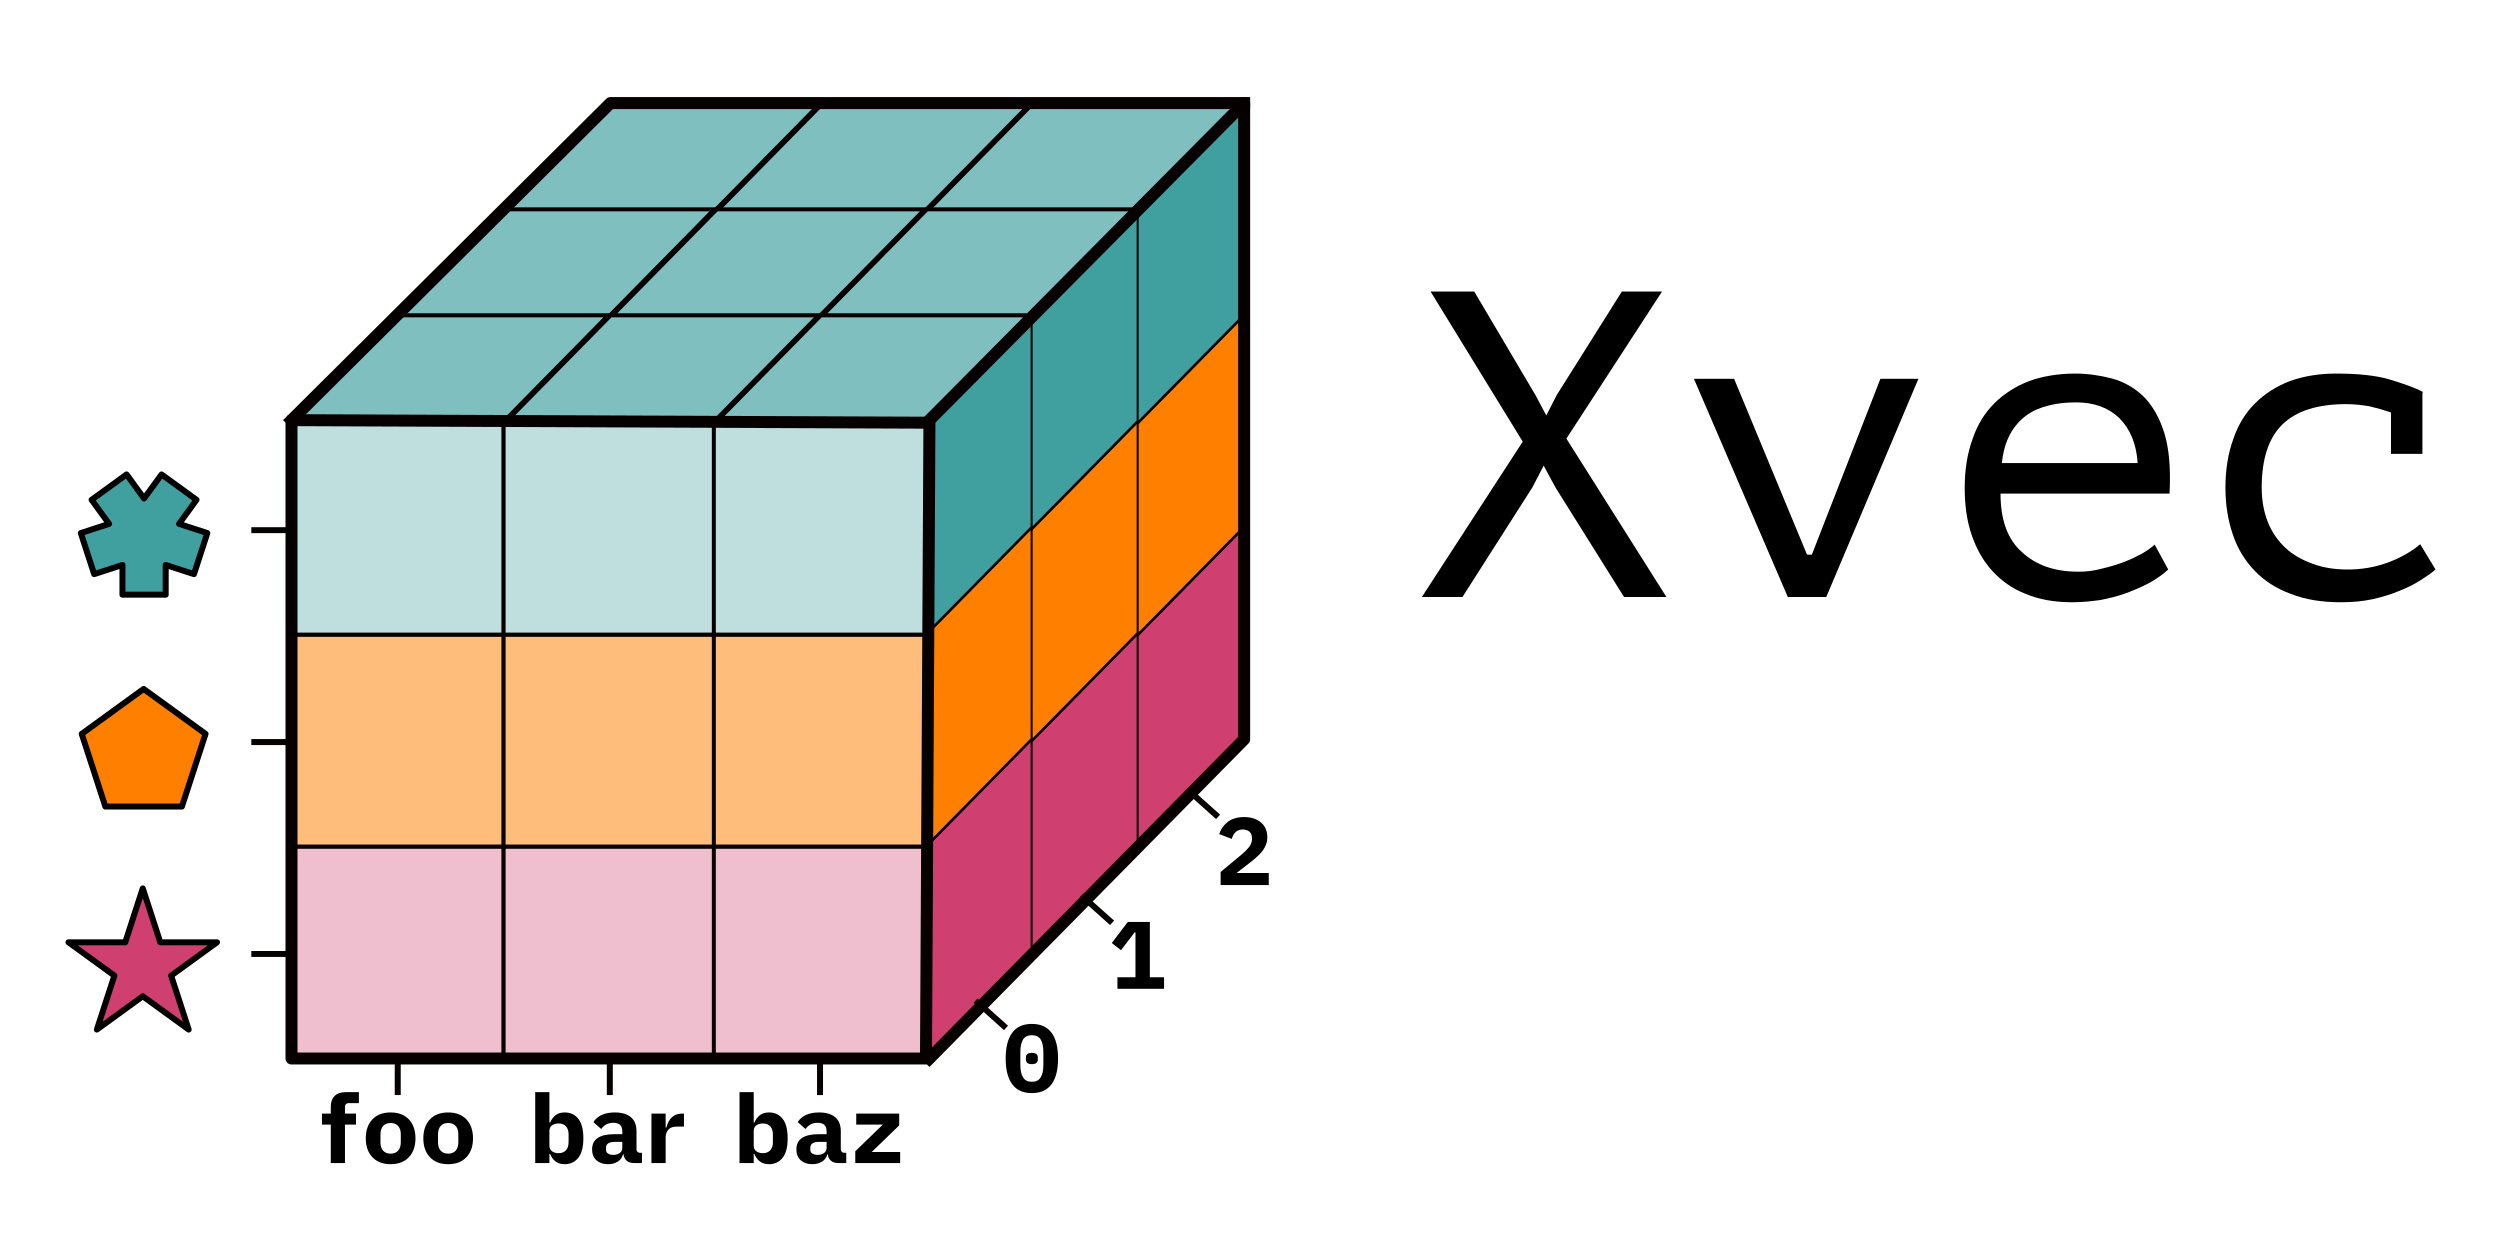 <?xml version="1.0" encoding="UTF-8" standalone="no"?>
<!DOCTYPE svg PUBLIC "-//W3C//DTD SVG 1.1//EN" "http://www.w3.org/Graphics/SVG/1.1/DTD/svg11.dtd">
<svg width="100%" height="100%" viewBox="0 0 626 310" version="1.1" xmlns="http://www.w3.org/2000/svg" xmlns:xlink="http://www.w3.org/1999/xlink" xml:space="preserve" xmlns:serif="http://www.serif.com/" style="fill-rule:evenodd;clip-rule:evenodd;stroke-linecap:square;stroke-linejoin:round;stroke-miterlimit:1.5;">
    <g transform="matrix(1,0,0,1,-651.985,0)">
        <g id="Artboard1" transform="matrix(1.021,0,0,1.017,226.935,-303.347)">
            <rect x="416.481" y="298.168" width="612.576" height="304.286" style="fill:none;"/>
            <g transform="matrix(0.98,0,-0.49,0.5,152.354,194.119)">
                <rect x="551.497" y="259.22" width="53.083" height="53.083" style="fill:rgb(127,191,191);stroke:rgb(6,0,0);stroke-width:1.98px;"/>
            </g>
            <g transform="matrix(0.98,0,-0.49,0.5,204.366,194.119)">
                <rect x="551.497" y="259.22" width="53.083" height="53.083" style="fill:rgb(127,191,191);stroke:rgb(6,0,0);stroke-width:1.98px;"/>
            </g>
            <g transform="matrix(-2.3252e-15,0.983,-0.49,0.5,848.312,-243.609)">
                <rect x="551.497" y="259.22" width="53.083" height="53.083" style="fill:rgb(207,64,112);stroke:rgb(6,0,0);stroke-width:0.89px;"/>
            </g>
            <g transform="matrix(-2.3252e-15,0.983,-0.49,0.5,848.312,-295.786)">
                <rect x="551.497" y="259.22" width="53.083" height="53.083" style="fill:rgb(255,127,0);stroke:rgb(6,0,0);stroke-width:0.89px;"/>
            </g>
            <g transform="matrix(0.98,0,-0.49,0.5,255.922,194.119)">
                <rect x="551.497" y="259.22" width="53.083" height="53.083" style="fill:rgb(127,191,191);stroke:rgb(6,0,0);stroke-width:1.98px;"/>
            </g>
            <g transform="matrix(-2.3252e-15,0.983,-0.49,0.5,848.312,-347.962)">
                <rect x="551.497" y="259.22" width="53.083" height="53.083" style="fill:rgb(64,159,159);stroke:rgb(6,0,0);stroke-width:0.89px;"/>
            </g>
            <g transform="matrix(0.98,0,-0.49,0.5,126.347,220.207)">
                <rect x="551.497" y="259.22" width="53.083" height="53.083" style="fill:rgb(127,191,191);stroke:rgb(6,0,0);stroke-width:1.98px;"/>
            </g>
            <g transform="matrix(0.98,0,-0.49,0.5,178.36,220.207)">
                <rect x="551.497" y="259.22" width="53.083" height="53.083" style="fill:rgb(127,191,191);stroke:rgb(6,0,0);stroke-width:1.98px;"/>
            </g>
            <g transform="matrix(-2.3252e-15,0.983,-0.49,0.5,822.306,-217.521)">
                <rect x="551.497" y="259.22" width="53.083" height="53.083" style="fill:rgb(207,64,112);stroke:rgb(6,0,0);stroke-width:0.89px;"/>
            </g>
            <g transform="matrix(-2.3252e-15,0.983,-0.49,0.5,822.306,-269.698)">
                <rect x="551.497" y="259.22" width="53.083" height="53.083" style="fill:rgb(255,127,0);stroke:rgb(6,0,0);stroke-width:0.89px;"/>
            </g>
            <g transform="matrix(0.98,0,-0.49,0.5,229.915,220.207)">
                <rect x="551.497" y="259.22" width="53.083" height="53.083" style="fill:rgb(127,191,191);stroke:rgb(6,0,0);stroke-width:1.98px;"/>
            </g>
            <g transform="matrix(-2.3252e-15,0.983,-0.49,0.5,822.306,-321.874)">
                <rect x="551.497" y="259.22" width="53.083" height="53.083" style="fill:rgb(64,159,159);stroke:rgb(6,0,0);stroke-width:0.89px;"/>
            </g>
            <g transform="matrix(0.98,0,0,0.983,-52.662,251.889)">
                <rect x="551.497" y="259.22" width="53.083" height="53.083" style="fill:rgb(239,191,207);stroke:rgb(6,0,0);stroke-width:1px;"/>
            </g>
            <g transform="matrix(0.98,0,0,0.983,-0.65,251.889)">
                <rect x="551.497" y="259.22" width="53.083" height="53.083" style="fill:rgb(239,191,207);stroke:rgb(6,0,0);stroke-width:1px;"/>
            </g>
            <g transform="matrix(0.98,0,0,0.983,-52.662,199.713)">
                <rect x="551.497" y="259.22" width="53.083" height="53.083" style="fill:rgb(255,189,123);stroke:rgb(6,0,0);stroke-width:1px;"/>
            </g>
            <g transform="matrix(0.98,0,0,0.983,-0.65,199.713)">
                <rect x="551.497" y="259.22" width="53.083" height="53.083" style="fill:rgb(255,189,123);stroke:rgb(6,0,0);stroke-width:1px;"/>
            </g>
            <g transform="matrix(0.98,0,0,0.983,-52.662,147.537)">
                <rect x="551.497" y="259.22" width="53.083" height="53.083" style="fill:rgb(191,223,223);stroke:rgb(6,0,0);stroke-width:1px;"/>
            </g>
            <g transform="matrix(0.98,0,-0.49,0.5,100.341,246.296)">
                <rect x="551.497" y="259.22" width="53.083" height="53.083" style="fill:rgb(127,191,191);stroke:rgb(6,0,0);stroke-width:1.98px;"/>
            </g>
            <g transform="matrix(0.98,0,0,0.983,-0.65,147.537)">
                <rect x="551.497" y="259.22" width="53.083" height="53.083" style="fill:rgb(191,223,223);stroke:rgb(6,0,0);stroke-width:1px;"/>
            </g>
            <g transform="matrix(0.98,0,-0.49,0.5,152.354,246.296)">
                <rect x="551.497" y="259.22" width="53.083" height="53.083" style="fill:rgb(127,191,191);stroke:rgb(6,0,0);stroke-width:1.98px;"/>
            </g>
            <g transform="matrix(0.98,0,0,0.983,50.906,251.889)">
                <rect x="551.497" y="259.22" width="53.083" height="53.083" style="fill:rgb(239,191,207);stroke:rgb(6,0,0);stroke-width:1px;"/>
            </g>
            <g transform="matrix(-2.3252e-15,0.983,-0.49,0.5,796.3,-191.433)">
                <rect x="551.497" y="259.22" width="53.083" height="53.083" style="fill:rgb(207,64,112);stroke:rgb(6,0,0);stroke-width:0.89px;"/>
            </g>
            <g transform="matrix(0.98,0,0,0.983,50.906,199.713)">
                <rect x="551.497" y="259.22" width="53.083" height="53.083" style="fill:rgb(255,189,123);stroke:rgb(6,0,0);stroke-width:1px;"/>
            </g>
            <g transform="matrix(-2.3252e-15,0.983,-0.49,0.5,796.3,-243.609)">
                <rect x="551.497" y="259.22" width="53.083" height="53.083" style="fill:rgb(255,127,0);stroke:rgb(6,0,0);stroke-width:0.89px;"/>
            </g>
            <g transform="matrix(0.98,0,0,0.983,50.906,147.537)">
                <rect x="551.497" y="259.22" width="53.083" height="53.083" style="fill:rgb(191,223,223);stroke:rgb(6,0,0);stroke-width:1px;"/>
            </g>
            <g transform="matrix(0.98,0,-0.49,0.5,203.909,246.296)">
                <rect x="551.497" y="259.22" width="53.083" height="53.083" style="fill:rgb(127,191,191);stroke:rgb(6,0,0);stroke-width:1.98px;"/>
            </g>
            <g transform="matrix(-2.3252e-15,0.983,-0.49,0.5,796.3,-295.786)">
                <rect x="551.497" y="259.22" width="53.083" height="53.083" style="fill:rgb(64,159,159);stroke:rgb(6,0,0);stroke-width:0.89px;"/>
            </g>
            <g transform="matrix(0.98,0,0,0.983,257.48,88.784)">
                <g transform="matrix(24,0,0,24,413.097,486.617)">
                    <path d="M0.3,0.012C0.208,0.012 0.139,-0.019 0.095,-0.081C0.049,-0.143 0.027,-0.232 0.027,-0.349C0.027,-0.466 0.049,-0.555 0.095,-0.617C0.139,-0.679 0.208,-0.71 0.3,-0.71C0.392,-0.71 0.46,-0.679 0.506,-0.617C0.551,-0.555 0.573,-0.466 0.573,-0.349C0.573,-0.232 0.551,-0.143 0.506,-0.081C0.46,-0.019 0.392,0.012 0.3,0.012ZM0.3,-0.106C0.343,-0.106 0.373,-0.121 0.392,-0.152C0.411,-0.182 0.42,-0.226 0.42,-0.284L0.42,-0.414C0.42,-0.472 0.411,-0.516 0.392,-0.547C0.373,-0.577 0.343,-0.592 0.3,-0.592C0.257,-0.592 0.227,-0.577 0.208,-0.547C0.189,-0.516 0.18,-0.472 0.18,-0.414L0.18,-0.284C0.18,-0.226 0.189,-0.182 0.208,-0.152C0.227,-0.121 0.257,-0.106 0.3,-0.106ZM0.3,-0.29C0.259,-0.29 0.238,-0.306 0.238,-0.338L0.238,-0.36C0.238,-0.392 0.259,-0.408 0.3,-0.408C0.341,-0.408 0.362,-0.392 0.362,-0.36L0.362,-0.338C0.362,-0.306 0.341,-0.29 0.3,-0.29Z" style="fill-rule:nonzero;"/>
                </g>
            </g>
            <g transform="matrix(0.98,0,0,0.983,258.412,67.267)">
                <g transform="matrix(24,0,0,24,438.506,482.679)">
                    <path d="M0.094,-0L0.094,-0.121L0.282,-0.121L0.282,-0.589L0.273,-0.589L0.131,-0.403L0.035,-0.478L0.202,-0.698L0.432,-0.698L0.432,-0.121L0.58,-0.121L0.58,-0L0.094,-0Z" style="fill-rule:nonzero;"/>
                </g>
            </g>
            <g transform="matrix(0.98,0,0,0.983,257.263,38.168)">
                <g transform="matrix(24,0,0,24,466.485,486.296)">
                    <path d="M0.555,-0L0.053,-0L0.053,-0.137L0.273,-0.32C0.312,-0.353 0.339,-0.382 0.356,-0.406C0.372,-0.43 0.38,-0.455 0.38,-0.481L0.38,-0.491C0.38,-0.52 0.371,-0.542 0.354,-0.557C0.337,-0.572 0.313,-0.58 0.284,-0.58C0.226,-0.58 0.188,-0.547 0.169,-0.482L0.038,-0.532C0.055,-0.585 0.085,-0.627 0.129,-0.661C0.173,-0.693 0.23,-0.71 0.299,-0.71C0.349,-0.71 0.392,-0.701 0.429,-0.683C0.465,-0.665 0.493,-0.64 0.512,-0.609C0.531,-0.577 0.54,-0.541 0.54,-0.5C0.54,-0.463 0.532,-0.43 0.516,-0.399C0.5,-0.368 0.479,-0.34 0.453,-0.315C0.427,-0.289 0.393,-0.26 0.352,-0.229L0.219,-0.126L0.555,-0.126L0.555,-0Z" style="fill-rule:nonzero;"/>
                </g>
            </g>
            <g transform="matrix(0.98,0,0,0.983,101.041,76.186)">
                <g transform="matrix(24,0,0,24,401.457,517.241)">
                    <path d="M0.126,-0.401L0.034,-0.401L0.034,-0.516L0.126,-0.516L0.126,-0.591C0.126,-0.636 0.139,-0.673 0.166,-0.7C0.193,-0.727 0.232,-0.74 0.284,-0.74L0.419,-0.74L0.419,-0.625L0.308,-0.625C0.299,-0.625 0.291,-0.622 0.284,-0.615C0.277,-0.608 0.274,-0.6 0.274,-0.591L0.274,-0.516L0.389,-0.516L0.389,-0.401L0.274,-0.401L0.274,-0L0.126,-0L0.126,-0.401Z" style="fill-rule:nonzero;"/>
                </g>
                <g transform="matrix(24,0,0,24,412.257,517.241)">
                    <path d="M0.3,0.012C0.219,0.012 0.156,-0.012 0.11,-0.061C0.064,-0.109 0.041,-0.175 0.041,-0.258C0.041,-0.341 0.064,-0.407 0.11,-0.456C0.156,-0.504 0.219,-0.528 0.3,-0.528C0.381,-0.528 0.444,-0.504 0.49,-0.456C0.536,-0.407 0.559,-0.341 0.559,-0.258C0.559,-0.175 0.536,-0.109 0.49,-0.061C0.444,-0.012 0.381,0.012 0.3,0.012ZM0.3,-0.098C0.333,-0.098 0.359,-0.108 0.378,-0.129C0.397,-0.15 0.406,-0.179 0.406,-0.217L0.406,-0.299C0.406,-0.337 0.397,-0.366 0.378,-0.387C0.359,-0.408 0.333,-0.418 0.3,-0.418C0.267,-0.418 0.241,-0.408 0.222,-0.387C0.203,-0.366 0.194,-0.337 0.194,-0.299L0.194,-0.217C0.194,-0.179 0.203,-0.15 0.222,-0.129C0.241,-0.108 0.267,-0.098 0.3,-0.098Z" style="fill-rule:nonzero;"/>
                </g>
                <g transform="matrix(24,0,0,24,426.657,517.241)">
                    <path d="M0.3,0.012C0.219,0.012 0.156,-0.012 0.11,-0.061C0.064,-0.109 0.041,-0.175 0.041,-0.258C0.041,-0.341 0.064,-0.407 0.11,-0.456C0.156,-0.504 0.219,-0.528 0.3,-0.528C0.381,-0.528 0.444,-0.504 0.49,-0.456C0.536,-0.407 0.559,-0.341 0.559,-0.258C0.559,-0.175 0.536,-0.109 0.49,-0.061C0.444,-0.012 0.381,0.012 0.3,0.012ZM0.3,-0.098C0.333,-0.098 0.359,-0.108 0.378,-0.129C0.397,-0.15 0.406,-0.179 0.406,-0.217L0.406,-0.299C0.406,-0.337 0.397,-0.366 0.378,-0.387C0.359,-0.408 0.333,-0.418 0.3,-0.418C0.267,-0.418 0.241,-0.408 0.222,-0.387C0.203,-0.366 0.194,-0.337 0.194,-0.299L0.194,-0.217C0.194,-0.179 0.203,-0.15 0.222,-0.129C0.241,-0.108 0.267,-0.098 0.3,-0.098Z" style="fill-rule:nonzero;"/>
                </g>
            </g>
            <g transform="matrix(0.98,0,0,0.983,114.141,73.421)">
                <g transform="matrix(24,0,0,24,440.858,520.053)">
                    <path d="M0.059,-0.74L0.207,-0.74L0.207,-0.422L0.214,-0.422C0.228,-0.455 0.247,-0.481 0.272,-0.5C0.296,-0.519 0.328,-0.528 0.367,-0.528C0.426,-0.528 0.474,-0.506 0.509,-0.461C0.544,-0.416 0.561,-0.348 0.561,-0.258C0.561,-0.168 0.544,-0.1 0.509,-0.056C0.474,-0.011 0.426,0.012 0.367,0.012C0.328,0.012 0.296,0.003 0.272,-0.016C0.247,-0.035 0.228,-0.061 0.214,-0.094L0.207,-0.094L0.207,-0L0.059,-0L0.059,-0.74ZM0.303,-0.103C0.336,-0.103 0.361,-0.113 0.38,-0.134C0.398,-0.154 0.407,-0.182 0.407,-0.218L0.407,-0.298C0.407,-0.334 0.398,-0.362 0.38,-0.383C0.361,-0.403 0.336,-0.413 0.303,-0.413C0.275,-0.413 0.252,-0.406 0.234,-0.393C0.216,-0.38 0.207,-0.36 0.207,-0.334L0.207,-0.182C0.207,-0.156 0.216,-0.136 0.234,-0.123C0.252,-0.11 0.275,-0.103 0.303,-0.103Z" style="fill-rule:nonzero;"/>
                </g>
                <g transform="matrix(24,0,0,24,455.258,520.053)">
                    <path d="M0.487,-0C0.456,-0 0.432,-0.008 0.413,-0.024C0.394,-0.04 0.383,-0.062 0.38,-0.091L0.375,-0.091C0.366,-0.058 0.348,-0.032 0.32,-0.015C0.292,0.003 0.258,0.012 0.218,0.012C0.167,0.012 0.127,-0.002 0.097,-0.029C0.067,-0.056 0.052,-0.094 0.052,-0.142C0.052,-0.248 0.129,-0.301 0.284,-0.301L0.367,-0.301L0.367,-0.327C0.367,-0.358 0.36,-0.382 0.345,-0.397C0.33,-0.412 0.306,-0.42 0.273,-0.42C0.244,-0.42 0.219,-0.414 0.2,-0.403C0.18,-0.392 0.162,-0.376 0.147,-0.355L0.066,-0.427C0.084,-0.458 0.112,-0.482 0.15,-0.501C0.188,-0.519 0.235,-0.528 0.29,-0.528C0.361,-0.528 0.417,-0.511 0.456,-0.479C0.495,-0.446 0.515,-0.397 0.515,-0.333L0.515,-0.141C0.515,-0.132 0.518,-0.124 0.525,-0.117C0.532,-0.11 0.54,-0.107 0.549,-0.107L0.572,-0.107L0.572,-0L0.487,-0ZM0.274,-0.085C0.301,-0.085 0.324,-0.092 0.341,-0.105C0.358,-0.117 0.367,-0.136 0.367,-0.159L0.367,-0.221L0.288,-0.221C0.259,-0.221 0.236,-0.216 0.221,-0.206C0.205,-0.195 0.197,-0.18 0.197,-0.16L0.197,-0.14C0.197,-0.122 0.204,-0.108 0.218,-0.099C0.231,-0.09 0.25,-0.085 0.274,-0.085Z" style="fill-rule:nonzero;"/>
                </g>
                <g transform="matrix(24,0,0,24,469.658,520.053)">
                    <path d="M0.071,-0.516L0.219,-0.516L0.219,-0.37L0.226,-0.37C0.251,-0.467 0.306,-0.516 0.391,-0.516L0.41,-0.516L0.41,-0.38L0.33,-0.38C0.295,-0.38 0.267,-0.37 0.248,-0.349C0.229,-0.328 0.219,-0.301 0.219,-0.268L0.219,-0L0.071,-0L0.071,-0.516Z" style="fill-rule:nonzero;"/>
                </g>
            </g>
            <g transform="matrix(0.98,0,0,0.983,117.315,76.393)">
                <g transform="matrix(24,0,0,24,488.747,517.03)">
                    <path d="M0.059,-0.74L0.207,-0.74L0.207,-0.422L0.214,-0.422C0.228,-0.455 0.247,-0.481 0.272,-0.5C0.296,-0.519 0.328,-0.528 0.367,-0.528C0.426,-0.528 0.474,-0.506 0.509,-0.461C0.544,-0.416 0.561,-0.348 0.561,-0.258C0.561,-0.168 0.544,-0.1 0.509,-0.056C0.474,-0.011 0.426,0.012 0.367,0.012C0.328,0.012 0.296,0.003 0.272,-0.016C0.247,-0.035 0.228,-0.061 0.214,-0.094L0.207,-0.094L0.207,-0L0.059,-0L0.059,-0.74ZM0.303,-0.103C0.336,-0.103 0.361,-0.113 0.38,-0.134C0.398,-0.154 0.407,-0.182 0.407,-0.218L0.407,-0.298C0.407,-0.334 0.398,-0.362 0.38,-0.383C0.361,-0.403 0.336,-0.413 0.303,-0.413C0.275,-0.413 0.252,-0.406 0.234,-0.393C0.216,-0.38 0.207,-0.36 0.207,-0.334L0.207,-0.182C0.207,-0.156 0.216,-0.136 0.234,-0.123C0.252,-0.11 0.275,-0.103 0.303,-0.103Z" style="fill-rule:nonzero;"/>
                </g>
                <g transform="matrix(24,0,0,24,503.147,517.03)">
                    <path d="M0.487,-0C0.456,-0 0.432,-0.008 0.413,-0.024C0.394,-0.04 0.383,-0.062 0.38,-0.091L0.375,-0.091C0.366,-0.058 0.348,-0.032 0.32,-0.015C0.292,0.003 0.258,0.012 0.218,0.012C0.167,0.012 0.127,-0.002 0.097,-0.029C0.067,-0.056 0.052,-0.094 0.052,-0.142C0.052,-0.248 0.129,-0.301 0.284,-0.301L0.367,-0.301L0.367,-0.327C0.367,-0.358 0.36,-0.382 0.345,-0.397C0.33,-0.412 0.306,-0.42 0.273,-0.42C0.244,-0.42 0.219,-0.414 0.2,-0.403C0.18,-0.392 0.162,-0.376 0.147,-0.355L0.066,-0.427C0.084,-0.458 0.112,-0.482 0.15,-0.501C0.188,-0.519 0.235,-0.528 0.29,-0.528C0.361,-0.528 0.417,-0.511 0.456,-0.479C0.495,-0.446 0.515,-0.397 0.515,-0.333L0.515,-0.141C0.515,-0.132 0.518,-0.124 0.525,-0.117C0.532,-0.11 0.54,-0.107 0.549,-0.107L0.572,-0.107L0.572,-0L0.487,-0ZM0.274,-0.085C0.301,-0.085 0.324,-0.092 0.341,-0.105C0.358,-0.117 0.367,-0.136 0.367,-0.159L0.367,-0.221L0.288,-0.221C0.259,-0.221 0.236,-0.216 0.221,-0.206C0.205,-0.195 0.197,-0.18 0.197,-0.16L0.197,-0.14C0.197,-0.122 0.204,-0.108 0.218,-0.099C0.231,-0.09 0.25,-0.085 0.274,-0.085Z" style="fill-rule:nonzero;"/>
                </g>
                <g transform="matrix(24,0,0,24,517.547,517.03)">
                    <path d="M0.066,-0L0.066,-0.123L0.353,-0.401L0.076,-0.401L0.076,-0.516L0.524,-0.516L0.524,-0.393L0.237,-0.115L0.534,-0.115L0.534,-0L0.066,-0Z" style="fill-rule:nonzero;"/>
                </g>
            </g>
            <g transform="matrix(0.924,0,0,0.927,25.895,129.362)">
                <path d="M465.405,308.228L474.686,314.971L470.045,321.358L477.554,323.798L474.009,334.709L466.5,332.269L466.5,340.165L455.028,340.165L455.028,332.269L447.519,334.709L443.973,323.798L451.482,321.358L446.842,314.971L456.123,308.228L460.764,314.615L465.405,308.228Z" style="fill:rgb(64,159,159);stroke:black;stroke-width:1.59px;"/>
            </g>
            <g transform="matrix(1.142,0,0,1.145,30.241,55.611)">
                <path d="M368.907,360.082L382.204,369.743L377.125,385.374L360.689,385.374L355.61,369.743L368.907,360.082Z" style="fill:rgb(255,127,0);stroke:black;stroke-width:1.29px;"/>
            </g>
            <g transform="matrix(0.588,0,0,0.59,293.246,348.78)">
                <path d="M268.836,285.13L276.148,307.634L299.81,307.634L280.667,321.542L287.979,344.046L268.836,330.138L249.693,344.046L257.005,321.542L237.862,307.634L261.524,307.634L268.836,285.13Z" style="fill:rgb(207,64,112);stroke:black;stroke-width:2.5px;"/>
            </g>
            <g transform="matrix(0.98,0,0,0.983,-6.286,124.822)">
                <path d="M504.167,441.577L662.948,441.577L663.816,282.329L504.167,281.69L504.167,441.577Z" style="fill:none;stroke:rgb(6,0,0);stroke-width:3px;"/>
            </g>
            <g transform="matrix(0.98,0,0,0.983,-6.286,124.822)">
                <path d="M663.816,441.577L742.572,361.634L742.572,202.265L663.816,281.69" style="fill:none;stroke:rgb(6,0,0);stroke-width:3px;stroke-linecap:butt;"/>
            </g>
            <g transform="matrix(0.98,0,0,0.983,-6.286,124.822)">
                <path d="M504.167,281.69L583.991,202.265L742.572,202.265" style="fill:none;stroke:rgb(6,0,0);stroke-width:3px;stroke-linecap:butt;"/>
            </g>
            <g transform="matrix(4.463,0,0,4.477,-3329.18,-1151.61)">
                <g transform="matrix(24,0,0,24,916.883,356.685)">
                    <path d="M0.251,-0.356L0.04,-0.7L0.14,-0.7L0.28,-0.463L0.305,-0.416L0.329,-0.463L0.478,-0.7L0.57,-0.7L0.351,-0.363L0.58,-0L0.483,-0L0.326,-0.251L0.299,-0.301L0.273,-0.251L0.113,-0L0.02,-0L0.251,-0.356Z" style="fill-rule:nonzero;"/>
                </g>
                <g transform="matrix(24,0,0,24,931.283,356.685)">
                    <path d="M0.302,-0.097L0.313,-0.097L0.47,-0.5L0.557,-0.5L0.346,-0L0.258,-0L0.043,-0.5L0.135,-0.5L0.302,-0.097Z" style="fill-rule:nonzero;"/>
                </g>
                <g transform="matrix(24,0,0,24,945.683,356.685)">
                    <path d="M0.529,-0.063C0.517,-0.052 0.503,-0.042 0.487,-0.033C0.47,-0.024 0.452,-0.016 0.433,-0.009C0.414,-0.002 0.394,0.003 0.373,0.007C0.352,0.01 0.33,0.012 0.309,0.012C0.269,0.012 0.234,0.006 0.203,-0.007C0.172,-0.019 0.147,-0.037 0.126,-0.06C0.105,-0.083 0.09,-0.11 0.079,-0.142C0.068,-0.174 0.063,-0.21 0.063,-0.25C0.063,-0.292 0.069,-0.329 0.081,-0.362C0.092,-0.395 0.109,-0.422 0.131,-0.444C0.153,-0.466 0.18,-0.483 0.211,-0.495C0.242,-0.506 0.277,-0.512 0.316,-0.512C0.344,-0.512 0.372,-0.508 0.399,-0.501C0.426,-0.494 0.451,-0.48 0.472,-0.46C0.493,-0.439 0.509,-0.411 0.52,-0.376C0.531,-0.34 0.535,-0.294 0.532,-0.237L0.145,-0.237C0.145,-0.177 0.161,-0.132 0.194,-0.103C0.226,-0.073 0.269,-0.058 0.323,-0.058C0.341,-0.058 0.359,-0.06 0.377,-0.065C0.394,-0.069 0.411,-0.074 0.427,-0.08C0.443,-0.086 0.457,-0.093 0.47,-0.1C0.482,-0.107 0.491,-0.114 0.498,-0.12L0.529,-0.063ZM0.318,-0.446C0.296,-0.446 0.275,-0.444 0.256,-0.439C0.236,-0.434 0.219,-0.427 0.204,-0.416C0.189,-0.405 0.176,-0.39 0.167,-0.373C0.157,-0.355 0.151,-0.333 0.148,-0.307L0.459,-0.307C0.456,-0.351 0.442,-0.385 0.417,-0.41C0.392,-0.434 0.359,-0.446 0.318,-0.446Z" style="fill-rule:nonzero;"/>
                </g>
                <g transform="matrix(24,0,0,24,960.083,356.685)">
                    <path d="M0.439,-0.423C0.424,-0.428 0.407,-0.433 0.39,-0.437C0.372,-0.44 0.354,-0.442 0.337,-0.442C0.272,-0.442 0.223,-0.427 0.191,-0.396C0.159,-0.365 0.143,-0.317 0.143,-0.25C0.143,-0.221 0.148,-0.195 0.157,-0.172C0.166,-0.149 0.18,-0.129 0.197,-0.113C0.214,-0.097 0.235,-0.085 0.26,-0.076C0.284,-0.067 0.311,-0.063 0.34,-0.063C0.371,-0.063 0.402,-0.068 0.432,-0.079C0.461,-0.09 0.486,-0.104 0.506,-0.121L0.541,-0.063C0.532,-0.055 0.52,-0.047 0.506,-0.038C0.492,-0.029 0.476,-0.021 0.458,-0.014C0.439,-0.006 0.419,0 0.397,0.005C0.374,0.01 0.35,0.012 0.324,0.012C0.281,0.012 0.243,0.006 0.21,-0.007C0.177,-0.019 0.149,-0.037 0.127,-0.06C0.105,-0.083 0.088,-0.11 0.077,-0.143C0.066,-0.175 0.06,-0.211 0.06,-0.25C0.06,-0.292 0.066,-0.329 0.078,-0.362C0.089,-0.395 0.106,-0.422 0.128,-0.444C0.15,-0.466 0.177,-0.483 0.208,-0.495C0.239,-0.506 0.274,-0.512 0.313,-0.512C0.362,-0.512 0.403,-0.508 0.434,-0.499C0.464,-0.49 0.491,-0.481 0.512,-0.47L0.511,-0.467L0.511,-0.328L0.439,-0.328L0.439,-0.423Z" style="fill-rule:nonzero;"/>
                </g>
            </g>
            <g transform="matrix(0.98,0,0,0.983,-223.033,297.963)">
                <path d="M804.996,265.108L804.996,273.851" style="fill:none;stroke:rgb(6,0,0);stroke-width:1.5px;stroke-linecap:butt;"/>
            </g>
            <g transform="matrix(0.98,0,0,0.983,-275.045,297.963)">
                <path d="M804.996,265.108L804.996,273.851" style="fill:none;stroke:rgb(6,0,0);stroke-width:1.5px;stroke-linecap:butt;"/>
            </g>
            <g transform="matrix(0.98,0,0,0.983,-171.477,297.963)">
                <path d="M804.996,265.108L804.996,273.851" style="fill:none;stroke:rgb(6,0,0);stroke-width:1.5px;stroke-linecap:butt;"/>
            </g>
            <g transform="matrix(0.653,-0.733,0.73,0.655,-63.089,961.562)">
                <path d="M804.996,265.108L804.996,273.851" style="fill:none;stroke:rgb(6,0,0);stroke-width:1.5px;stroke-linecap:butt;"/>
            </g>
            <g transform="matrix(0.653,-0.733,0.73,0.655,-37.083,935.681)">
                <path d="M804.996,265.108L804.996,273.851" style="fill:none;stroke:rgb(6,0,0);stroke-width:1.5px;stroke-linecap:butt;"/>
            </g>
            <g transform="matrix(0.653,-0.733,0.73,0.655,-11.077,909.593)">
                <path d="M804.996,265.108L804.996,273.851" style="fill:none;stroke:rgb(6,0,0);stroke-width:1.5px;stroke-linecap:butt;"/>
            </g>
            <g transform="matrix(5.96066e-17,0.977,-0.98,6.0187e-17,747.051,-305.497)">
                <path d="M804.996,265.108L804.996,273.851" style="fill:none;stroke:rgb(6,0,0);stroke-width:1.5px;stroke-linecap:butt;"/>
            </g>
            <g transform="matrix(5.96066e-17,0.977,-0.98,6.0187e-17,747.051,-357.674)">
                <path d="M804.996,265.108L804.996,273.851" style="fill:none;stroke:rgb(6,0,0);stroke-width:1.5px;stroke-linecap:butt;"/>
            </g>
            <g transform="matrix(5.96066e-17,0.977,-0.98,6.0187e-17,747.051,-253.321)">
                <path d="M804.996,265.108L804.996,273.851" style="fill:none;stroke:rgb(6,0,0);stroke-width:1.5px;stroke-linecap:butt;"/>
            </g>
        </g>
    </g>
</svg>
